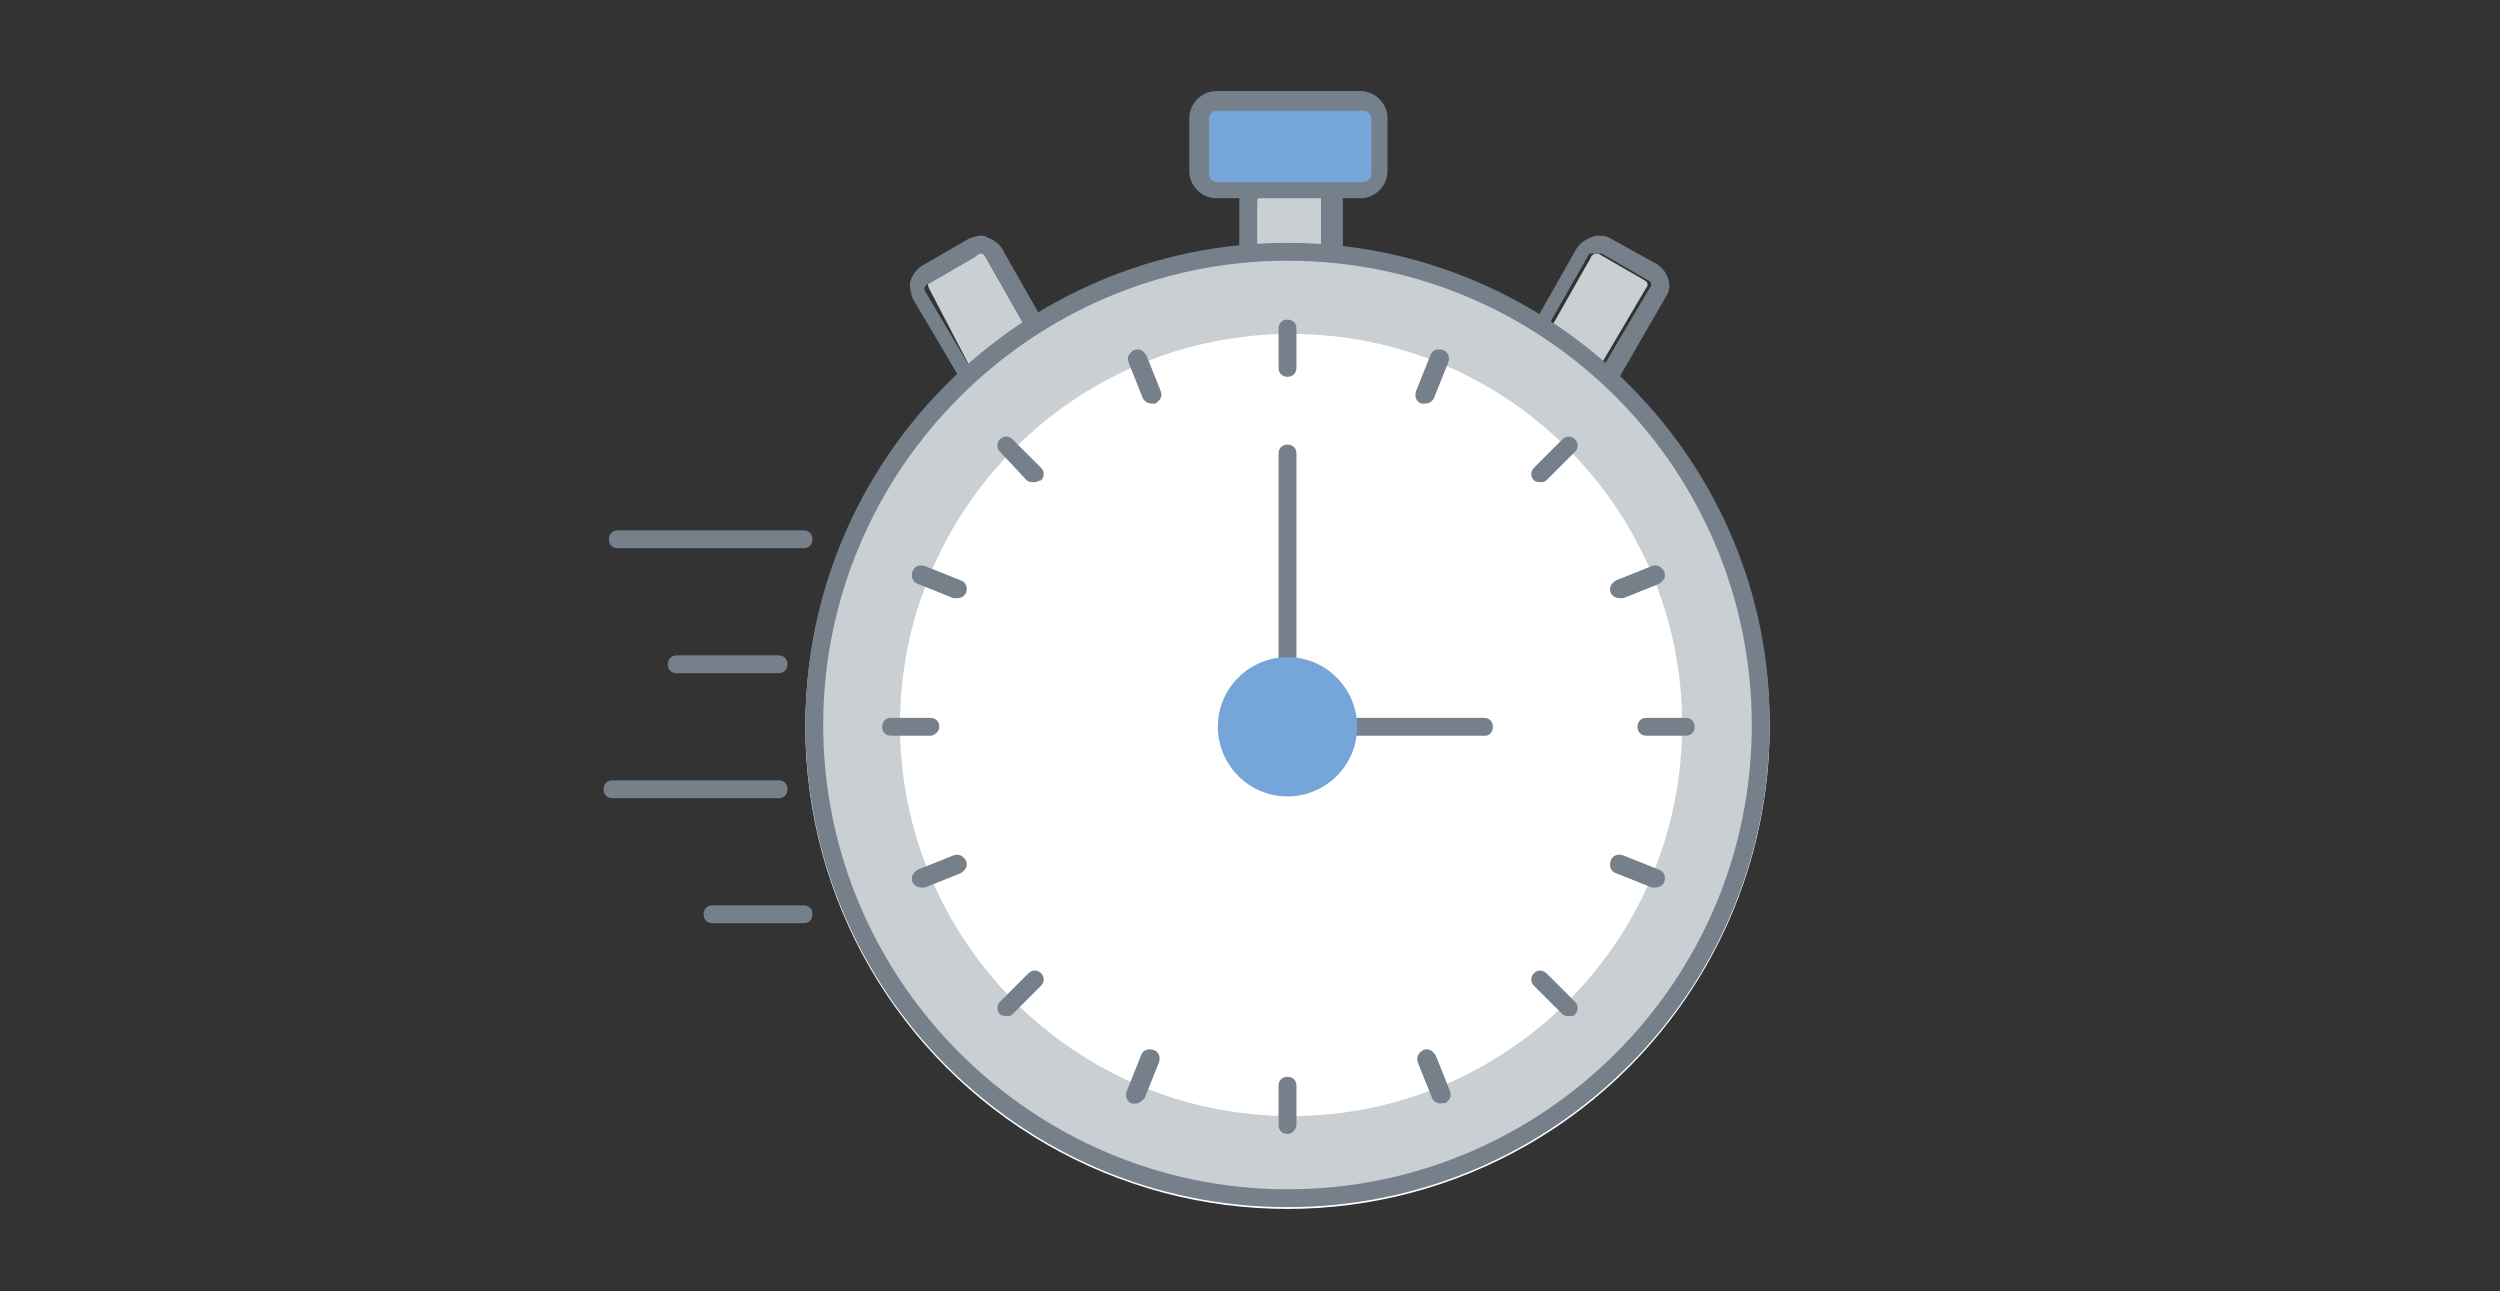 <?xml version="1.0" encoding="utf-8"?>
<!-- Generator: Adobe Illustrator 27.2.0, SVG Export Plug-In . SVG Version: 6.00 Build 0)  -->
<svg version="1.1" id="Capa_1" xmlns="http://www.w3.org/2000/svg" xmlns:xlink="http://www.w3.org/1999/xlink" x="0px" y="0px"
	 viewBox="0 0 140 72.3" style="enable-background:new 0 0 140 72.3;" xml:space="preserve">
<rect x="0" y="0" width="140" height="72.3" fill="#333333" stroke="none"/>
<style type="text/css">
	.st0{fill:#CACFD4;}
	.st1{fill:#75808B;}
	.st2{fill:#FFFFFF;}
	.st3{fill:#76A6D9;}
	.st4{fill:none;}
</style>
<g>
	<g>
		<g>
			<path class="st0" d="M86.6,18.8l2.5-4.4c0-0.1,0.1-0.1,0.2-0.2c0.1,0,0.2,0,0.2,0l2.6,1.5c0.2,0.1,0.2,0.3,0.1,0.4l-2.6,4.4
				c0,0.1-0.1,0.1-0.2,0.2h-0.1c-0.1,0-0.1,0-0.2-0.1c-0.8-0.5-1.7-1-2.6-1.5c-0.1,0-0.1-0.1-0.2-0.2C86.6,18.9,86.6,18.8,86.6,18.8
				z"/>
			<path class="st1" d="M89.5,14.2c0.1,0,0.1,0,0.2,0l2.6,1.5c0.2,0.1,0.2,0.3,0.1,0.4l-2.6,4.4c0,0.1-0.1,0.1-0.2,0.2h-0.1
				c-0.1,0-0.1,0-0.2-0.1c-0.8-0.5-1.7-1-2.6-1.5c-0.1,0-0.1-0.1-0.2-0.2c0-0.1,0-0.2,0-0.3l2.5-4.4C89.2,14.2,89.3,14.2,89.5,14.2
				C89.4,14.2,89.4,14.2,89.5,14.2 M89.5,13.2c-0.1,0-0.2,0-0.4,0.1c-0.3,0.1-0.6,0.3-0.8,0.6l-2.5,4.4c-0.2,0.3-0.2,0.7-0.1,1
				c0.1,0.4,0.3,0.7,0.7,0.8c0.8,0.4,1.7,0.9,2.5,1.4c0.2,0.1,0.5,0.2,0.7,0.2c0.1,0,0.2,0,0.3,0c0.3-0.1,0.6-0.3,0.8-0.6l2.6-4.5
				c0.4-0.6,0.1-1.4-0.5-1.8l-2.7-1.5C89.9,13.2,89.7,13.2,89.5,13.2L89.5,13.2z"/>
		</g>
		<g>
			<path class="st0" d="M52,16.1c0-0.1-0.1-0.2,0-0.2c0-0.1,0.1-0.2,0.2-0.2l2.6-1.5c0.1,0,0.2-0.1,0.2,0c0.1,0,0.2,0.1,0.2,0.2
				l2.5,4.4c0,0.1,0.1,0.2,0,0.3c0,0.1-0.1,0.2-0.2,0.2c-0.9,0.5-1.7,1-2.6,1.5c-0.1,0-0.1,0.1-0.2,0.1h-0.1c-0.1,0-0.2-0.1-0.2-0.2
				L52,16.1z"/>
			<path class="st1" d="M54.9,14.2C54.9,14.2,55,14.2,54.9,14.2c0.2,0,0.2,0.1,0.3,0.2l2.5,4.4c0,0.1,0.1,0.2,0,0.3
				c0,0.1-0.1,0.2-0.2,0.2c-0.9,0.5-1.7,1-2.6,1.5c-0.1,0-0.1,0.1-0.2,0.1h-0.1c-0.1,0-0.2-0.1-0.2-0.2l-2.6-4.4
				c0-0.1-0.1-0.2,0-0.2c0-0.1,0.1-0.2,0.2-0.2l2.6-1.5C54.8,14.2,54.9,14.2,54.9,14.2 M54.9,13.2c-0.2,0-0.5,0.1-0.7,0.2l-2.6,1.5
				c-0.3,0.2-0.5,0.5-0.6,0.8s0,0.7,0.1,1l2.6,4.4c0.2,0.3,0.5,0.5,0.8,0.6c0.1,0,0.2,0,0.3,0c0.2,0,0.5-0.1,0.7-0.2
				c0.8-0.5,1.6-1,2.5-1.4c0.3-0.2,0.6-0.5,0.7-0.8c0.1-0.3,0.1-0.7-0.1-1l-2.5-4.4c-0.2-0.3-0.5-0.5-0.8-0.6
				C55.2,13.2,55,13.2,54.9,13.2L54.9,13.2z"/>
		</g>
		<g>
			<path class="st0" d="M70.4,11.2c0-0.1,0-0.2,0.1-0.2c0.1-0.1,0.1-0.1,0.2-0.1h3c0.1,0,0.2,0,0.2,0.1c0.1,0.1,0.1,0.1,0.1,0.2v5.1
				c0,0.1,0,0.2-0.1,0.2c-0.1,0.1-0.2,0.1-0.2,0.1c-1,0-2,0-3,0c-0.1,0-0.1,0-0.2,0c0,0,0,0-0.1,0c-0.1-0.1-0.1-0.1-0.1-0.2
				L70.4,11.2z"/>
			<path class="st1" d="M73.7,10.9c0.1,0,0.2,0,0.2,0.1c0.1,0.1,0.1,0.1,0.1,0.2v5.1c0,0.1,0,0.2-0.1,0.2c-0.1,0.1-0.1,0.1-0.2,0.1
				l0,0c-0.5,0-1,0-1.4,0c-0.5,0-1,0-1.5,0l0,0c-0.1,0-0.1,0-0.2,0c0,0,0,0-0.1,0c-0.1-0.1-0.1-0.1-0.1-0.2v-5.1
				c0-0.1,0-0.2,0.1-0.2c0.1-0.1,0.1-0.1,0.2-0.1L73.7,10.9L73.7,10.9 M73.7,9.9L73.7,9.9h-3c-0.4,0-0.7,0.1-0.9,0.4
				c-0.3,0.3-0.4,0.6-0.4,0.9v5.1c0,0.4,0.1,0.7,0.4,1c0.1,0.1,0.2,0.1,0.3,0.2c0.2,0.1,0.4,0.2,0.7,0.2c0,0,0,0,0.1,0
				c0.5,0,1,0,1.5,0s0.9,0,1.4,0c0,0,0,0,0.1,0c0.3,0,0.7-0.1,0.9-0.4c0.2-0.2,0.4-0.6,0.4-0.9v-5.1c0-0.4-0.1-0.7-0.4-0.9
				C74.4,10,74,9.9,73.7,9.9L73.7,9.9z"/>
		</g>
	</g>
	<g>
		<circle class="st2" cx="72.1" cy="40.7" r="27"/>
		<g>
			<path class="st0" d="M72.1,14.2c-14.6,0-26.4,11.9-26.4,26.4C45.7,55.2,57.6,67,72.1,67c14.6,0,26.4-11.9,26.4-26.4
				C98.6,26.1,86.7,14.2,72.1,14.2z M72.3,62.5c-12.1,0-21.9-9.8-21.9-21.9s9.8-21.9,21.9-21.9s21.9,9.8,21.9,21.9
				C94.2,52.7,84.4,62.5,72.3,62.5z"/>
			<path class="st1" d="M72.1,14.6c14.4,0,26,11.7,26,26c0,14.4-11.7,26-26,26s-26-11.7-26-26S57.8,14.6,72.1,14.6 M72.1,13.6
				c-14.9,0-27,12.1-27,27s12.1,27,27,27s27-12.1,27-27C99.2,25.8,87,13.6,72.1,13.6L72.1,13.6z"/>
		</g>
	</g>
	<g>
		<g>
			<path class="st3" d="M68.2,5.7c-0.5,0-1,0.4-1,1v3c0,0.5,0.4,1,1,1h8.1c0.5,0,1-0.4,1-1v-3c0-0.5-0.4-1-1-1L68.2,5.7z"/>
		</g>
		<path class="st1" d="M76.2,11.1h-8.1c-0.8,0-1.5-0.7-1.5-1.5v-3c0-0.8,0.7-1.5,1.5-1.5h8.1c0.8,0,1.5,0.7,1.5,1.5v3
			C77.7,10.4,77,11.1,76.2,11.1z M68.2,6.2c-0.3,0-0.5,0.2-0.5,0.5v3c0,0.3,0.2,0.5,0.5,0.5h8.1c0.3,0,0.5-0.2,0.5-0.5v-3
			c0-0.3-0.2-0.5-0.5-0.5L68.2,6.2z"/>
	</g>
	<g>
		<line class="st4" x1="72.1" y1="25.4" x2="72.1" y2="40.7"/>
		<path class="st1" d="M72.1,41.2c-0.3,0-0.5-0.2-0.5-0.5V25.4c0-0.3,0.2-0.5,0.5-0.5s0.5,0.2,0.5,0.5v15.3
			C72.6,40.9,72.4,41.2,72.1,41.2z"/>
	</g>
	<g>
		<line class="st4" x1="72.3" y1="40.7" x2="83.2" y2="40.7"/>
		<path class="st1" d="M83.2,41.2H72.3c-0.3,0-0.5-0.2-0.5-0.5s0.2-0.5,0.5-0.5h10.8c0.3,0,0.5,0.2,0.5,0.5S83.4,41.2,83.2,41.2z"/>
	</g>
	<g>
		<g>
			<path class="st3" d="M72.1,36.8L72.1,36.8c2.2,0,3.9,1.8,3.9,3.9c0,2.2-1.8,3.9-3.9,3.9c-2.2,0-3.9-1.8-3.9-3.9
				C68.2,38.5,70,36.8,72.1,36.8z"/>
		</g>
	</g>
	<g>
		<g>
			<g>
				<g>
					<g>
						<line class="st4" x1="72.1" y1="60.7" x2="72.1" y2="63"/>
						<path class="st1" d="M72.1,63.5c-0.3,0-0.5-0.2-0.5-0.5v-2.2c0-0.3,0.2-0.5,0.5-0.5s0.5,0.2,0.5,0.5V63
							C72.6,63.2,72.4,63.5,72.1,63.5z"/>
					</g>
					<g>
						<line class="st4" x1="72.1" y1="18.4" x2="72.1" y2="20.6"/>
						<path class="st1" d="M72.1,21.1c-0.3,0-0.5-0.2-0.5-0.5v-2.2c0-0.3,0.2-0.5,0.5-0.5s0.5,0.2,0.5,0.5v2.2
							C72.6,20.9,72.4,21.1,72.1,21.1z"/>
					</g>
					<g>
						<line class="st4" x1="79.8" y1="59.2" x2="80.7" y2="61.3"/>
						<path class="st1" d="M80.7,61.8c-0.2,0-0.4-0.1-0.5-0.3l-0.8-2c-0.1-0.3,0-0.5,0.3-0.7c0.3-0.1,0.5,0,0.7,0.3l0.8,2
							c0.1,0.3,0,0.5-0.3,0.7C80.8,61.7,80.7,61.8,80.7,61.8z"/>
					</g>
					<g>
						<line class="st4" x1="63.6" y1="20.1" x2="64.5" y2="22.1"/>
						<path class="st1" d="M64.5,22.6c-0.2,0-0.4-0.1-0.5-0.3l-0.8-2c-0.1-0.3,0-0.5,0.3-0.7c0.3-0.1,0.5,0,0.7,0.3l0.8,2
							c0.1,0.3,0,0.5-0.3,0.7C64.6,22.6,64.5,22.6,64.5,22.6z"/>
					</g>
				</g>
				<g>
					<g>
						<line class="st4" x1="86.3" y1="54.9" x2="87.9" y2="56.4"/>
						<path class="st1" d="M87.9,56.9c-0.1,0-0.3,0-0.4-0.1l-1.6-1.6c-0.2-0.2-0.2-0.5,0-0.7s0.5-0.2,0.7,0l1.6,1.6
							c0.2,0.2,0.2,0.5,0,0.7C88.2,56.9,88,56.9,87.9,56.9z"/>
					</g>
					<g>
						<line class="st4" x1="56.4" y1="24.9" x2="57.9" y2="26.5"/>
						<path class="st1" d="M57.9,27c-0.1,0-0.3,0-0.4-0.1L56,25.3c-0.2-0.2-0.2-0.5,0-0.7c0.2-0.2,0.5-0.2,0.7,0l1.6,1.6
							c0.2,0.2,0.2,0.5,0,0.7C58.2,26.9,58.1,27,57.9,27z"/>
					</g>
					<g>
						<line class="st4" x1="90.7" y1="48.3" x2="92.7" y2="49.2"/>
						<path class="st1" d="M92.7,49.7c-0.1,0-0.1,0-0.2,0l-2-0.8c-0.3-0.1-0.4-0.4-0.3-0.7s0.4-0.4,0.7-0.3l2,0.8
							c0.3,0.1,0.4,0.4,0.3,0.7C93.1,49.6,92.9,49.7,92.7,49.7z"/>
					</g>
					<g>
						<line class="st4" x1="51.6" y1="32.1" x2="53.6" y2="33"/>
						<path class="st1" d="M53.6,33.5c-0.1,0-0.1,0-0.2,0l-2-0.8c-0.3-0.1-0.4-0.4-0.3-0.7c0.1-0.3,0.4-0.4,0.7-0.3l2,0.8
							c0.3,0.1,0.4,0.4,0.3,0.7C54,33.4,53.8,33.5,53.6,33.5z"/>
					</g>
				</g>
			</g>
			<g>
				<g>
					<g>
						<line class="st4" x1="92.2" y1="40.7" x2="94.4" y2="40.7"/>
						<path class="st1" d="M94.4,41.2h-2.2c-0.3,0-0.5-0.2-0.5-0.5s0.2-0.5,0.5-0.5h2.2c0.3,0,0.5,0.2,0.5,0.5S94.7,41.2,94.4,41.2z
							"/>
					</g>
					<g>
						<line class="st4" x1="49.9" y1="40.7" x2="52.1" y2="40.7"/>
						<path class="st1" d="M52.1,41.2h-2.2c-0.3,0-0.5-0.2-0.5-0.5s0.2-0.5,0.5-0.5h2.2c0.3,0,0.5,0.2,0.5,0.5S52.3,41.2,52.1,41.2z
							"/>
					</g>
					<g>
						<line class="st4" x1="90.7" y1="33" x2="92.7" y2="32.1"/>
						<path class="st1" d="M90.7,33.5c-0.2,0-0.4-0.1-0.5-0.3c-0.1-0.3,0-0.5,0.3-0.7l2-0.8c0.3-0.1,0.5,0,0.7,0.3
							c0.1,0.3,0,0.5-0.3,0.7l-2,0.8C90.8,33.5,90.7,33.5,90.7,33.5z"/>
					</g>
					<g>
						<line class="st4" x1="51.6" y1="49.2" x2="53.6" y2="48.3"/>
						<path class="st1" d="M51.6,49.7c-0.2,0-0.4-0.1-0.5-0.3c-0.1-0.3,0-0.5,0.3-0.7l2-0.8c0.3-0.1,0.5,0,0.7,0.3
							c0.1,0.3,0,0.5-0.3,0.7l-2,0.8C51.7,49.7,51.6,49.7,51.6,49.7z"/>
					</g>
				</g>
				<g>
					<g>
						<line class="st4" x1="86.3" y1="26.5" x2="87.9" y2="24.9"/>
						<path class="st1" d="M86.3,27c-0.1,0-0.3,0-0.4-0.1c-0.2-0.2-0.2-0.5,0-0.7l1.6-1.6c0.2-0.2,0.5-0.2,0.7,0s0.2,0.5,0,0.7
							l-1.6,1.6C86.6,26.9,86.5,27,86.3,27z"/>
					</g>
					<g>
						<line class="st4" x1="56.4" y1="56.4" x2="57.9" y2="54.9"/>
						<path class="st1" d="M56.4,56.9c-0.1,0-0.3,0-0.4-0.1c-0.2-0.2-0.2-0.5,0-0.7l1.6-1.6c0.2-0.2,0.5-0.2,0.7,0
							c0.2,0.2,0.2,0.5,0,0.7l-1.6,1.6C56.6,56.9,56.5,56.9,56.4,56.9z"/>
					</g>
					<g>
						<line class="st4" x1="79.8" y1="22.1" x2="80.7" y2="20.1"/>
						<path class="st1" d="M79.8,22.6c-0.1,0-0.1,0-0.2,0c-0.3-0.1-0.4-0.4-0.3-0.7l0.8-2c0.1-0.3,0.4-0.4,0.7-0.3
							c0.3,0.1,0.4,0.4,0.3,0.7l-0.8,2C80.2,22.5,80,22.6,79.8,22.6z"/>
					</g>
					<g>
						<line class="st4" x1="63.6" y1="61.3" x2="64.5" y2="59.2"/>
						<path class="st1" d="M63.6,61.8c-0.1,0-0.1,0-0.2,0c-0.3-0.1-0.4-0.4-0.3-0.7l0.8-2c0.1-0.3,0.4-0.4,0.7-0.3
							c0.3,0.1,0.4,0.4,0.3,0.7l-0.8,2C64,61.6,63.8,61.8,63.6,61.8z"/>
					</g>
				</g>
			</g>
		</g>
	</g>
	<path class="st1" d="M45,30.7H34.6c-0.3,0-0.5-0.2-0.5-0.5s0.2-0.5,0.5-0.5H45c0.3,0,0.5,0.2,0.5,0.5S45.3,30.7,45,30.7z"/>
	<path class="st1" d="M43.6,37.7h-5.7c-0.3,0-0.5-0.2-0.5-0.5s0.2-0.5,0.5-0.5h5.7c0.3,0,0.5,0.2,0.5,0.5S43.9,37.7,43.6,37.7z"/>
	<path class="st1" d="M43.6,44.7h-9.3c-0.3,0-0.5-0.2-0.5-0.5s0.2-0.5,0.5-0.5h9.3c0.3,0,0.5,0.2,0.5,0.5S43.9,44.7,43.6,44.7z"/>
	<path class="st1" d="M45,51.7h-5.1c-0.3,0-0.5-0.2-0.5-0.5s0.2-0.5,0.5-0.5H45c0.3,0,0.5,0.2,0.5,0.5S45.3,51.7,45,51.7z"/>
</g>
</svg>
